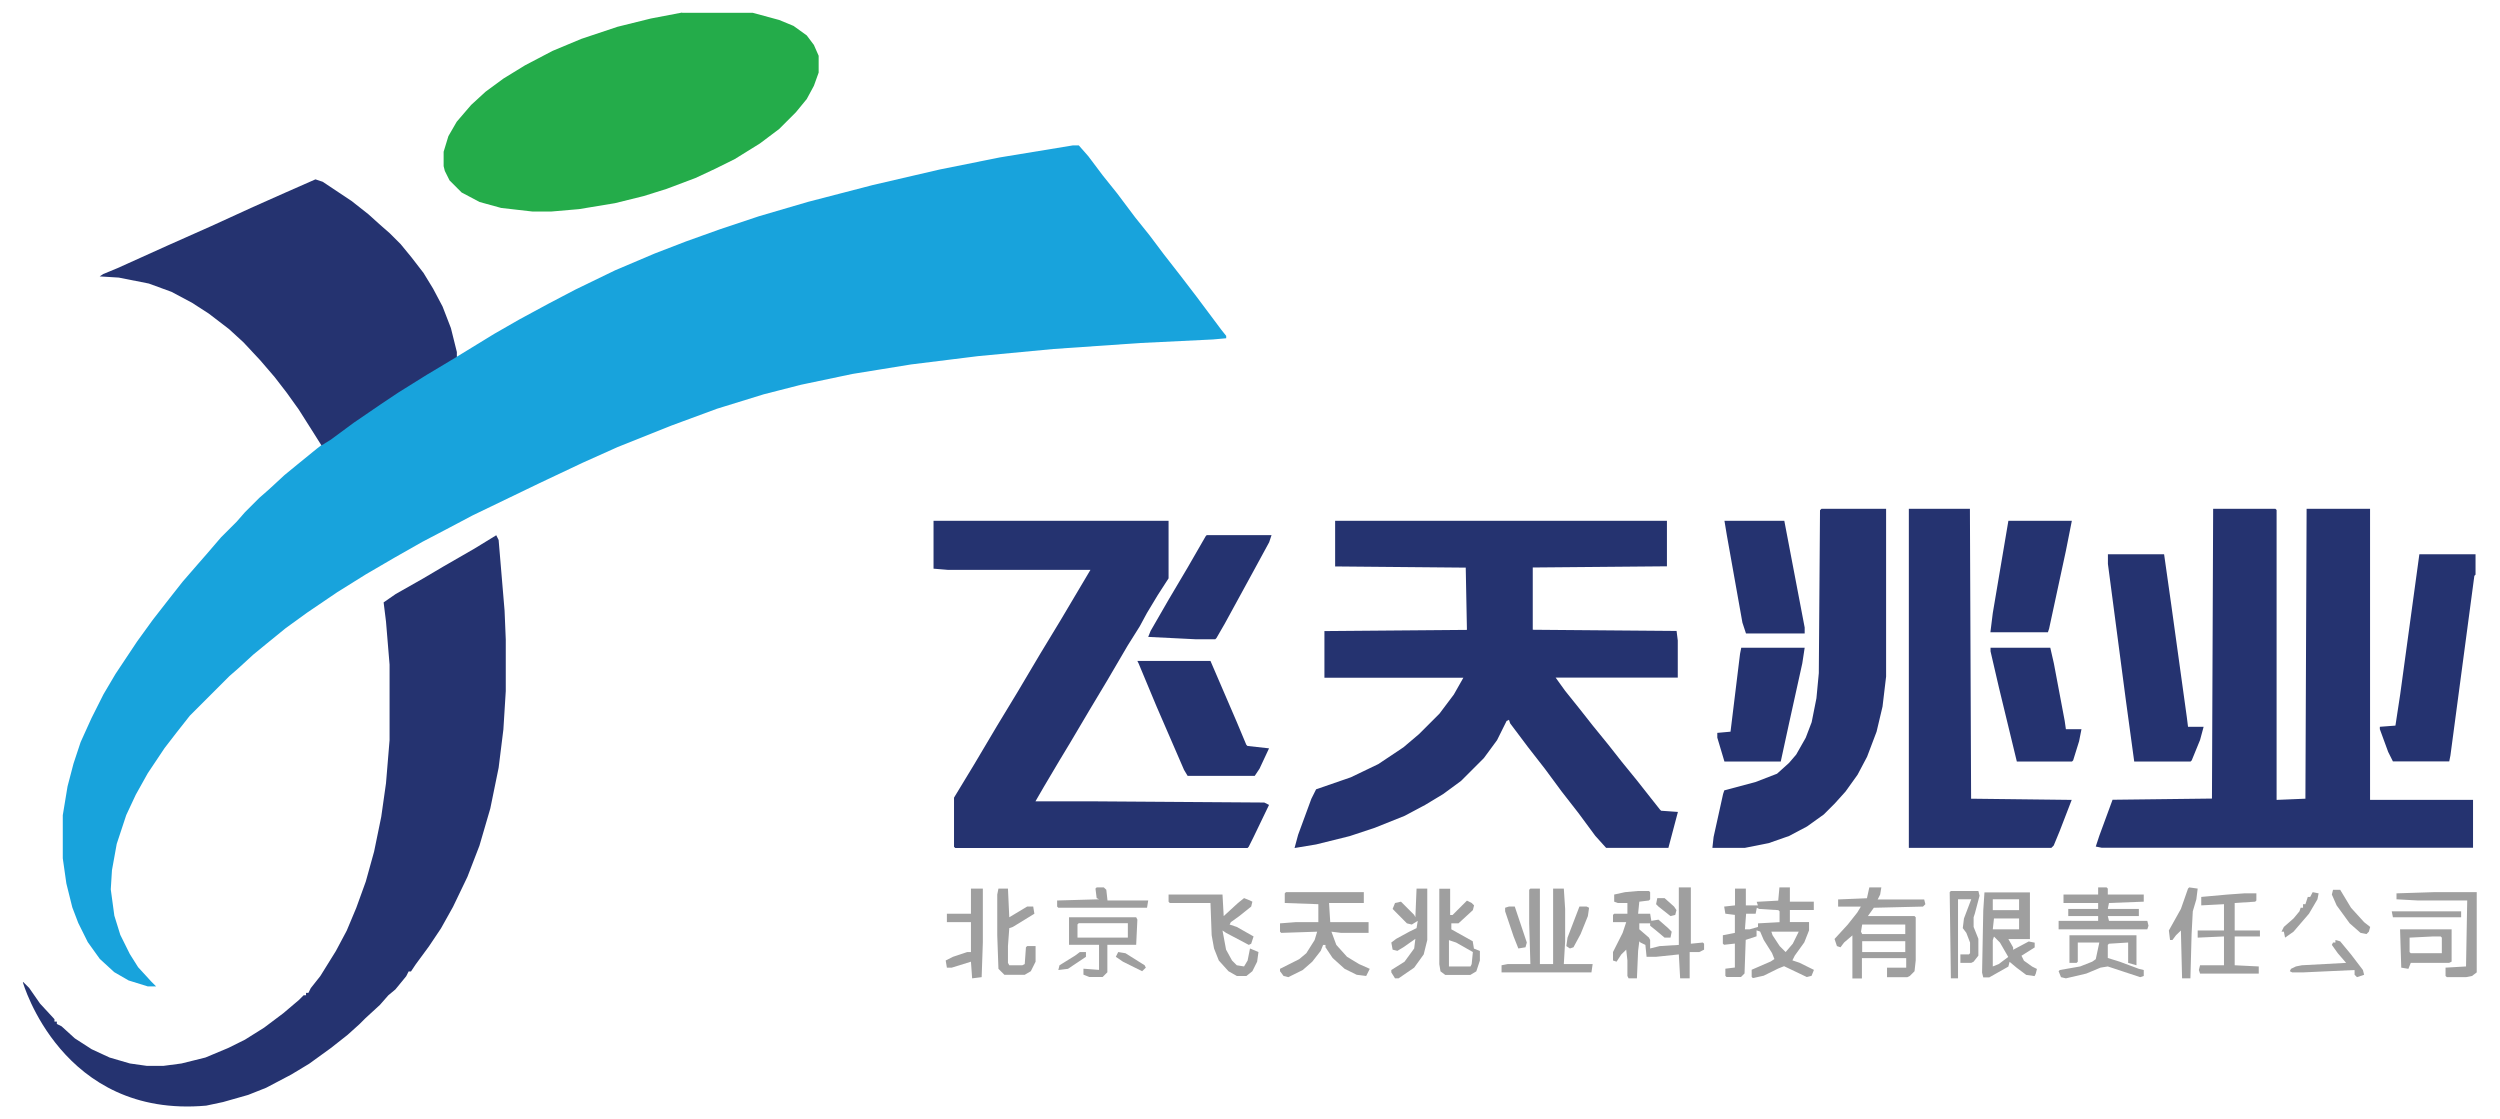 <?xml version="1.0" encoding="UTF-8"?>
<svg xmlns="http://www.w3.org/2000/svg" version="1.1" viewBox="0 0 1891.2 846.6">
  <defs>
    <style>
      .cls-1 {
        fill: #18a3dc;
      }

      .cls-2 {
        fill: #9f9f9f;
      }

      .cls-3 {
        fill: #253370;
      }

      .cls-4 {
        fill: #24ac4a;
      }
    </style>
  </defs>
  <!-- Generator: Adobe Illustrator 28.6.0, SVG Export Plug-In . SVG Version: 1.2.0 Build 709)  -->
  <g>
    <g id="Layer_1">
      <g>
        <g>
          <path class="cls-2" d="M1354.3,671.3h-8.2l-.9,10-16.3.9.9,2.7h-9.1v-12.7h-8.2v12.7l-8.2.9.9,5.4,7.2.9v13.6l-9.1,1.8v6.3l.9.9,8.2-.9v18.1l-7.2.9v5.4l.9.9h10.9l2.7-2.7.9-25.4,8.2-2.7v-4.5l2.7.9,2.7,6.3,6.3,10,1.8,4.5-2.7,1.8-14.5,6.3v5.4l.9.9,8.2-1.8,10.9-5.4,4.5-1.8,17.2,8.2,3.6-.9,1.8-4.5-10.9-5.4-5.4-1.8,1.8-3.6,7.2-10,3.6-9.1v-6.3h-14.5v-9.1h18.1v-6.3h-18.1v-10.9ZM1329.9,698.5v2.7l-6.3,1.8h-3.6l.9-11.8h7.2l.9-4.5,1.8.9,14.5.9.9.9v8.2l-16.3.9ZM1360.7,704.8l-4.5,9.1-5.4,6.3-4.5-4.5-5.4-8.2-.9-2.7h20.8Z"/>
          <path class="cls-2" d="M1420.5,680.3l1.8-3.6.9-5.4h-9.1l-1.8,8.2-21.8.9v5.4h17.2l-2.7,4.5-7.2,9.1-10,10.9,1.8,5.4,2.7.9,2.7-3.6,6.3-5.4v32.6h7.2v-15.4h33.5v7.2h-14.5v7.2h15.4l1.8-.9,3.6-3.6.9-8.2v-32.6l-.9-.9h-35.3l4.5-6.3,37.2-.9,1.8-1.8-.9-3.6h-35.3ZM1441.3,720.2h-32.6v-8.2h32.6v8.2ZM1441.3,699.4v7.2h-32.6l-.9-1.8.9-5.4h32.6Z"/>
          <path class="cls-2" d="M1531,726.6l-1.8-3.6,10-6.3v-3.6l-4.5-.9-11.8,6.3v-1.8l-3.6-6.3h16.3v-35.3h-34.4l-.9,13.6-.9,47.1.9,3.6h4.5l14.5-8.2.9-3.6,5.4,4.5,7.2,5.4,6.3.9.9-1.8.9-3.6-3.6-1.8-6.3-4.5ZM1507.5,680.3h19.9v8.2h-19.9v-8.2ZM1508.4,694.8h19v8.2h-19.9l.9-8.2ZM1512,729.3l-4.5,1.8v-19.9l.9-2.7,4.5,4.5,6.3,10.9-7.2,5.4Z"/>
          <polygon class="cls-2" points="1279.1 713.9 1279.1 671.3 1270 671.3 1270 714.8 1255.5 715.7 1248.3 717.5 1248.3 711.1 1247.4 709.3 1240.1 703 1240.1 698.5 1248.3 698.5 1248.3 700.3 1252.8 703.9 1259.2 709.3 1263.7 709.3 1264.6 704.8 1261.9 702.1 1254.6 695.7 1249.2 696.6 1248.3 691.2 1239.2 691.2 1240.1 682.1 1247.4 681.2 1248.3 680.3 1248.3 674.9 1247.4 674 1239.2 674 1229.3 674.9 1221.1 676.7 1221.1 682.1 1223.8 683.1 1231.1 683.1 1231.1 691.2 1221.1 691.2 1220.2 692.1 1220.2 697.6 1230.2 697.6 1227.5 705.7 1220.2 720.2 1220.2 726.6 1222.9 727.5 1226.5 722 1230.2 718.4 1231.1 726.6 1231.1 738.3 1232 740.1 1238.3 740.1 1239.2 719.3 1240.1 712.1 1241 713 1244.7 714.8 1245.6 723.8 1252.8 723.8 1270 722 1271 740.1 1278.2 740.1 1278.2 720.2 1285.5 720.2 1289.1 718.4 1289.1 713.9 1288.2 713 1279.1 713.9"/>
          <polygon class="cls-2" points="1019 723.8 1010.9 714.8 1007.2 704.8 1014.5 705.7 1035.3 705.7 1035.3 697.6 1006.3 697.6 1005.4 683.1 1031.7 683.1 1031.7 674.9 972.8 674.9 971.9 675.8 971.9 683.1 997.3 684 997.3 697.6 980 697.6 968.3 698.5 968.3 704.8 969.2 705.7 996.4 704.8 994.5 711.1 988.2 721.1 982.8 725.6 968.3 732.9 968.3 734.7 971 738.3 974.6 739.2 985.5 733.8 992.7 727.5 999.1 719.3 1000.9 714.8 1002.7 714.8 1002.7 716.6 1008.1 724.7 1017.2 732.9 1026.3 737.4 1033.5 738.3 1036.2 732.9 1028.1 729.3 1019 723.8"/>
          <polygon class="cls-2" points="1184 712.1 1184 687.6 1183 672.2 1174.9 672.2 1174.9 729.3 1164.9 729.3 1164.9 672.2 1157.7 672.2 1156.8 673.1 1156.8 698.5 1157.7 729.3 1140.5 729.3 1135.9 730.2 1135.9 735.6 1203.9 735.6 1204.8 729.3 1183 729.3 1184 712.1"/>
          <path class="cls-2" d="M860.4,695.7l-.9-1.8h-50.8v20.8h22.7v19l-11.8-.9v4.5l4.5,1.8h10l3.6-3.6v-20.8h21.8l.9-19ZM853.2,709.3h-38.1v-10l.9-.9h37.2v10.9Z"/>
          <path class="cls-2" d="M1114.2,712.1l-16.3-9.1v-4.5h5.4l10.9-10,.9-3.6-1.8-1.8-3.6-1.8-10.9,10.9h-1.8v-19.9h-8.2v57.1l.9,5.4,3.6,2.7h19l4.5-2.7,2.7-8.2v-7.2l-4.5-1.8-.9-5.4ZM1113.3,729.3l-.9,1.8h-16.3v-19.9l5.4,1.8,12.7,7.2-.9,9.1Z"/>
          <polygon class="cls-2" points="943.8 726.6 941.1 731.1 935.6 730.2 932 726.6 927.5 718.4 924.8 703.9 927.5 705.7 944.7 714.8 946.5 713.9 948.3 708.4 935.6 701.2 930.2 699.4 931.1 697.6 937.5 693 946.5 685.8 947.4 682.1 945.6 681.2 941.1 679.4 936.5 683.1 925.7 693 924.8 676.7 884 676.7 884 682.1 884.9 683.1 915.7 683.1 916.6 707.5 918.4 717.5 922 726.6 929.3 734.7 935.6 738.3 942.9 738.3 947.4 734.7 951 727.5 952 720.2 945.6 717.5 943.8 726.6"/>
          <polygon class="cls-2" points="1595.4 696.6 1594.5 693 1618 693 1618 687.6 1594.5 687.6 1595.4 683.1 1621.7 682.1 1621.7 676.7 1594.5 676.7 1594.5 672.2 1593.6 671.3 1587.2 671.3 1587.2 676.7 1561 676.7 1561 683.1 1587.2 683.1 1587.2 687.6 1564.6 687.6 1564.6 693 1587.2 693 1587.2 696.6 1557.3 696.6 1557.3 703 1624.4 703 1625.3 700.3 1624.4 696.6 1595.4 696.6"/>
          <polygon class="cls-2" points="1690.5 683.1 1706 682.1 1706.9 681.2 1706.9 675.8 1697.8 675.8 1685.1 676.7 1665.2 678.5 1665.2 684.9 1682.4 684 1682.4 703.9 1662.5 703.9 1662.5 709.3 1682.4 708.4 1682.4 730.2 1664.3 730.2 1663.4 733.8 1664.3 736.5 1708.7 736.5 1708.7 731.1 1690.5 730.2 1690.5 708.4 1709.6 708.4 1709.6 703.9 1690.5 703.9 1690.5 683.1"/>
          <path class="cls-2" d="M1854.6,727.5v-24.5h-39l.9,29,5.4.9,1.8-4.5h29l1.8-.9ZM1847.3,721.1h-23.6l-.9-.9v-10.9l18.1-.9h5.4l.9.9v11.8Z"/>
          <polygon class="cls-2" points="1603.5 727.5 1594.5 724.7 1594.5 714.8 1595.4 713.9 1609.9 713 1609.9 728.4 1616.2 730.2 1616.2 707.5 1565.5 707.5 1565.5 728.4 1570.9 728.4 1571.8 727.5 1571.8 713 1588.1 713 1585.4 725.6 1582.7 727.5 1573.6 731.1 1558.2 733.8 1557.3 734.7 1559.1 739.2 1562.8 740.1 1578.2 736.5 1589 732 1594.5 731.1 1619 739.2 1621.7 738.3 1621.7 733.8 1618 732.9 1603.5 727.5"/>
          <polygon class="cls-2" points="1070.7 693.9 1069.8 692.1 1059.8 682.1 1055.3 683.1 1053.5 687.6 1064.3 698.5 1068 699.4 1072.5 696.6 1071.6 702.1 1066.1 704.8 1056.2 710.2 1052.5 713 1053.5 718.4 1057.1 719.3 1061.6 716.6 1070.7 710.2 1069.8 717.5 1062.5 727.5 1052.5 733.8 1052.5 735.6 1055.3 740.1 1058 740.1 1069.8 732 1077 722 1079.7 711.1 1079.7 672.2 1071.6 672.2 1070.7 693.9"/>
          <polygon class="cls-2" points="1841 674.9 1812.9 675.8 1812.9 680.3 1829.2 681.2 1866.4 681.2 1865.5 731.1 1850 732 1850 738.3 1851 739.2 1865.5 739.2 1870 738.3 1873.6 735.6 1873.6 674.9 1841 674.9"/>
          <polygon class="cls-2" points="776.1 716.6 775.2 729.3 773.4 730.2 763.5 730.2 762.5 728.4 762.5 715.7 763.5 702.1 766.2 701.2 775.2 695.7 782.5 691.2 781.6 685.8 777 685.8 763.5 693.9 762.5 672.2 755.3 672.2 754.4 676.7 754.4 707.5 755.3 732.9 759.8 737.4 775.2 737.4 779.8 734.7 783.4 727.5 783.4 715.7 777 715.7 776.1 716.6"/>
          <polygon class="cls-2" points="734.5 691.2 716.3 691.2 716.3 697.6 734.5 697.6 734.5 720.2 731.7 720.2 720.9 723.8 715.4 726.6 716.3 732 720 732 734.5 727.5 735.4 740.1 742.6 739.2 743.5 713 743.5 672.2 734.5 672.2 734.5 691.2"/>
          <polygon class="cls-2" points="1493.9 691.2 1497.5 677.6 1496.6 674 1475.8 674 1474.9 674.9 1475.8 740.1 1481.2 740.1 1481.2 680.3 1491.2 680.3 1485.7 694.8 1484.8 702.1 1487.5 705.7 1490.3 713 1490.3 721.1 1489.4 722 1483 722 1483 728.4 1491.2 728.4 1493 727.5 1496.6 722.9 1496.6 710.2 1493 701.2 1493 693.9 1493.9 691.2"/>
          <polygon class="cls-2" points="1778.5 722 1770.3 712.1 1766.7 711.1 1766.7 713 1764.9 713 1764 714.8 1768.5 721.1 1774.8 728.4 1741.3 730.2 1736.8 731.1 1733.1 732.9 1732.2 734.7 1734 735.6 1742.2 735.6 1781.2 733.8 1781.2 737.4 1783 739.2 1788.4 737.4 1787.5 733.8 1778.5 722"/>
          <polygon class="cls-2" points="1656.1 671.3 1655.2 672.2 1649.8 687.6 1640.7 703.9 1641.6 711.1 1643.4 711.1 1646.1 707.5 1649.8 703.9 1650.7 740.1 1657 740.1 1657.9 706.6 1658.8 689.4 1661.5 680.3 1662.5 672.2 1656.1 671.3"/>
          <polygon class="cls-2" points="836.9 673.1 835 671.3 829.6 671.3 828.7 672.2 829.6 679.4 831.4 680.3 799.7 681.2 799.7 685.8 800.6 686.7 867.7 686.7 868.6 681.2 837.8 681.2 836.9 673.1"/>
          <polygon class="cls-2" points="1778.5 686.7 1770.3 673.1 1764.9 673.1 1764 676.7 1767.6 684.9 1777.5 698.5 1785.7 705.7 1790.2 706.6 1792 704.8 1793 701.2 1788.4 697.6 1778.5 686.7"/>
          <polygon class="cls-2" points="1746.7 691.2 1753.1 680.3 1754 675.8 1749.5 674.9 1747.6 678.5 1745.8 678.5 1744 684 1742.2 684 1742.2 686.7 1740.4 686.7 1739.5 689.4 1735 694.8 1727.7 701.2 1725.9 704.8 1727.7 704.8 1728.6 709.3 1735 704.8 1746.7 691.2"/>
          <polygon class="cls-2" points="1190.3 716.6 1195.7 706.6 1201.2 693 1202.1 686.7 1200.3 685.8 1194.8 685.8 1185.8 709.3 1184.9 715.7 1187.6 717.5 1190.3 716.6"/>
          <polygon class="cls-2" points="1148.6 717.5 1154 716.6 1155 713 1145.9 685.8 1141.4 685.8 1138.6 686.7 1138.6 689.4 1145 708.4 1148.6 717.5"/>
          <polygon class="cls-2" points="1861.8 689.4 1809.3 689.4 1810.2 693.9 1861.8 693.9 1861.8 689.4"/>
          <polygon class="cls-2" points="851.4 721.1 845.9 720.2 844.1 723.8 849.5 727.5 864 734.7 866.8 732 865.9 730.2 851.4 721.1"/>
          <polygon class="cls-2" points="1263.7 693 1267.3 692.1 1268.2 688.5 1266.4 685.8 1259.2 679.4 1253.7 679.4 1252.8 684 1254.6 685.8 1263.7 693"/>
          <polygon class="cls-2" points="821.5 720.2 816.9 720.2 813.3 722.9 801.5 730.2 800.6 733.8 807.9 732.9 821.5 723.8 821.5 720.2"/>
        </g>
        <g>
          <path class="cls-3" d="M1010,394h251v34.4l-101.5.9v47.1l108.8.9.9,7.2v28.1h-92.4l7.2,10,10.9,13.6,10,12.7,11.8,14.5,10,12.7,11.8,14.5,10,12.7,7.2,9.1.9.9,12.7.9-7.2,27.2h-47.1l-8.2-9.1-12.7-17.2-12.7-16.3-12.7-17.2-12.7-16.3-13.6-18.1-.9-2.7-1.8.9-7.2,14.5-10,13.6-17.2,17.2-13.6,10-13.6,8.2-15.4,8.2-22.7,9.1-19,6.3-25.4,6.3-16.3,2.7,2.7-10,10-27.2,3.6-7.2,26.3-9.1,20.8-10,19-12.7,11.8-10,15.4-15.4,10.9-14.5,7.2-12.7h-105.1v-35.3l107.8-.9-.9-47.1-98.8-.9v-34.4Z"/>
          <path class="cls-3" d="M1674.2,384.9h47.1l.9.9v219.3l21.8-.9.9-219.3h48v220.2h77.9v36.2h-280.9l-4.5-.9,2.7-8.2,10-27.2,75.2-.9.9-219.3Z"/>
          <path class="cls-3" d="M706.4,394h177.6v43.5l-8.2,12.7-8.2,13.6-5.4,10-9.1,14.5-15.4,26.3-13.6,22.7-14.5,24.5-8.2,13.6-11.8,19.9-6.3,10.9h44.4l128.7.9,3.6,1.8-11.8,24.5-3.6,7.2-.9.9h-221.1l-.9-.9v-37.2l15.4-25.4,17.2-29,15.4-25.4,17.2-29,15.4-25.4,17.2-29,5.4-9.1h-107.8l-10.9-.9v-36.2Z"/>
          <path class="cls-3" d="M1444,384.9h46.2l.9,219.3,76.1.9-9.1,23.6-4.5,10.9-1.8,1.8h-107.8v-256.5Z"/>
          <path class="cls-3" d="M1377.9,384.9h48.9v126.9l-2.7,22.7-4.5,19-7.2,19-7.2,13.6-9.1,12.7-8.2,9.1-8.2,8.2-12.7,9.1-13.6,7.2-15.4,5.4-18.1,3.6h-24.5l.9-8.2,7.2-32.6.9-2.7,23.6-6.3,16.3-6.3,9.1-8.2,5.4-6.3,7.2-12.7,4.5-11.8,3.6-18.1,1.8-19,.9-123.2.9-.9Z"/>
          <path class="cls-3" d="M1830.1,419.3h42.6v15.4l-.9.9-18.1,135.9-.9,4.5h-42.6l-3.6-7.2-6.3-17.2v-1.8l11.8-.9,3.6-23.6,14.5-106Z"/>
          <path class="cls-3" d="M1594.5,419.3h42.6l5.4,38.1,11.8,85.2.9,7.2h11.8l-2.7,10-6.3,15.4-.9.9h-42.6l-6.3-46.2-13.6-103.3v-7.2Z"/>
          <path class="cls-3" d="M860.4,500h55.3l19.9,46.2,7.2,17.2.9.9,16.3,1.8-7.2,15.4-3.6,5.4h-50.8l-2.7-4.5-20.8-48-13.6-32.6-.9-1.8Z"/>
          <path class="cls-3" d="M913,404.8h48.9l-1.8,5.4-11.8,21.7-21.8,39.9-6.3,10.9-.9.9h-14.5l-36.2-1.8,1.8-4.5,13.6-23.6,14.5-24.5,13.6-23.6.9-.9Z"/>
          <path class="cls-3" d="M1317.2,490h48l-1.8,11.8-10,45.3-6.3,29h-42.6l-5.4-18.1v-3.6l10-.9,7.2-58.9.9-4.5Z"/>
          <path class="cls-3" d="M1505.7,490h45.3l2.7,11.8,8.2,43.5.9,6.3h11.8l-1.8,9.1-4.5,14.5-.9.9h-41.7l-13.6-56.2-6.3-27.2v-2.7Z"/>
          <path class="cls-3" d="M1304.5,394h45.3l15.4,80.7v4.5h-44.4l-2.7-8.2-11.8-66.2-1.8-10.9Z"/>
          <path class="cls-3" d="M1519.3,394h48l-4.5,22.7-12.7,58.9-.9,2.7h-43.5l1.8-14.5,11.8-69.8Z"/>
        </g>
        <g>
          <path class="cls-1" d="M345.7,269.8l28.1-17.2,19-10.9,21.8-11.8,20.8-10.9,29.9-14.5,29.9-12.7,23.6-9.1,25.4-9.1,29.9-10,37.2-10.9,48.9-12.7,50.8-11.8,45.3-9.1,55.3-9.1h4.5l7.2,8.2,10.9,14.5,10.9,13.6,13.6,18.1,10.9,13.6,10.9,14.5,12.7,16.3,11.8,15.4,19,25.4,3.6,4.5v1.8l-10,.9-55.3,2.7-65.2,4.5-57.1,5.4-50.8,6.3-44.4,7.2-39,8.2-28.1,7.2-35.3,10.9-34.4,12.7-40.8,16.3-26.3,11.8-32.6,15.4-50.8,24.5-17.2,9.1-20.8,10.9-20.8,11.8-21.8,12.7-21.8,13.6-22.7,15.4-16.3,11.8-14.5,11.8-10,8.2-10.9,10-7.2,6.3-29.9,29.9-10,12.7-9.1,11.8-12.7,19-9.1,16.3-7.2,15.4-7.2,21.8-3.6,19.9-.9,14.5,2.7,19.9,4.5,14.5,7.2,14.5,6.3,10,10,10.9,3.6,3.6h-6.3l-14.5-4.5-10.9-6.3-10.9-10-9.1-12.7-7.2-14.5-4.5-11.8-4.5-18.1-2.7-19v-32.6l3.6-21.8,4.5-17.2,5.4-16.3,8.2-18.1,9.1-18.1,9.1-15.4,16.3-24.5,11.8-16.3,12.7-16.3,10-12.7,11.8-13.6,6.3-7.2,10.9-12.7,11.8-11.8,6.3-7.2,10.9-10.9,7.2-6.3,11.8-10.9,10-8.2,14.5-11.8,2.9-2.2s76-56.9,103.1-67.6Z"/>
          <path class="cls-3" d="M17.6,742.9l4.5,4.5,8.2,11.8,10.9,11.8v1.8h1.8v1.8l3.6,1.8,10,9.1,12.7,8.2,13.6,6.3,15.4,4.5,12.7,1.8h12.7l13.6-1.8,18.1-4.5,17.2-7.2,12.7-6.3,14.5-9.1,14.5-10.9,11.8-10,3.6-3.6h1.8v-1.8h1.8l1.8-3.6,7.2-9.1,11.8-19,8.2-15.4,7.2-17.2,7.2-19.9,6.3-22.7,5.4-26.3,3.6-25.4,2.7-32.6v-57.1l-2.7-32.6-1.8-14.5,9.1-6.3,20.8-11.8,15.4-9.1,23.6-13.6,16.3-10,1.8,3.6,4.5,53.5.9,21.8v39l-1.8,29-3.6,29-6.3,30.8-8.2,28.1-9.1,23.6-10.9,22.7-9.1,16.3-9.1,13.6-10,13.6-3.6,5.4h-1.8l-1.8,3.6-8.2,10-5.4,4.5-6.3,7.2-10.9,10-4.5,4.5-9.1,8.2-12.7,10-16.3,11.8-13.6,8.2-19,10-13.6,5.4-19,5.4-12.7,2.7c-109.4,9.8-138.7-93.3-138.7-93.3Z"/>
          <path class="cls-4" d="M516,9.7h53.5l19.9,5.4,10.9,4.5,10,7.2,5.4,7.2,3.6,8.2v12.7l-3.6,10-5.4,10-8.2,10-12.7,12.7-14.5,10.9-19,11.8-14.5,7.2-15.4,7.2-21.8,8.2-17.2,5.4-21.8,5.4-27.2,4.5-20.8,1.8h-14.5l-23.6-2.7-16.3-4.5-13.6-7.2-9.1-9.1-3.6-7.2-.9-3.6v-10.9l3.6-11.8,6.3-10.9,10.9-12.7,10.9-10,13.6-10,16.3-10,20.8-10.9,21.8-9.1,27.2-9.1,25.4-6.3,23.6-4.5Z"/>
          <path class="cls-3" d="M238.7,135.7l5.4,1.8,21.8,14.5,12.7,10,9.1,8.2,7.2,6.3,8.2,8.2,8.2,10,9.1,11.8,7.2,11.8,7.2,13.6,6.3,16.3,4.5,18.1v3.6l-22.7,13.6-21.8,13.6-13.6,9.1-19.9,13.6-17.2,12.7-7.2,4.5-6.3-10-10.9-17.2-9.1-12.7-9.1-11.8-10.9-12.7-12.7-13.6-10.9-10-15.4-11.8-12.7-8.2-15.4-8.2-17.2-6.3-22.7-4.5-14.5-.9,2.7-1.8,10.9-4.5,38.1-17.2,32.6-14.5,31.7-14.5,24.5-10.9,22.7-10Z"/>
        </g>
      </g>
    </g>
  </g>
</svg>